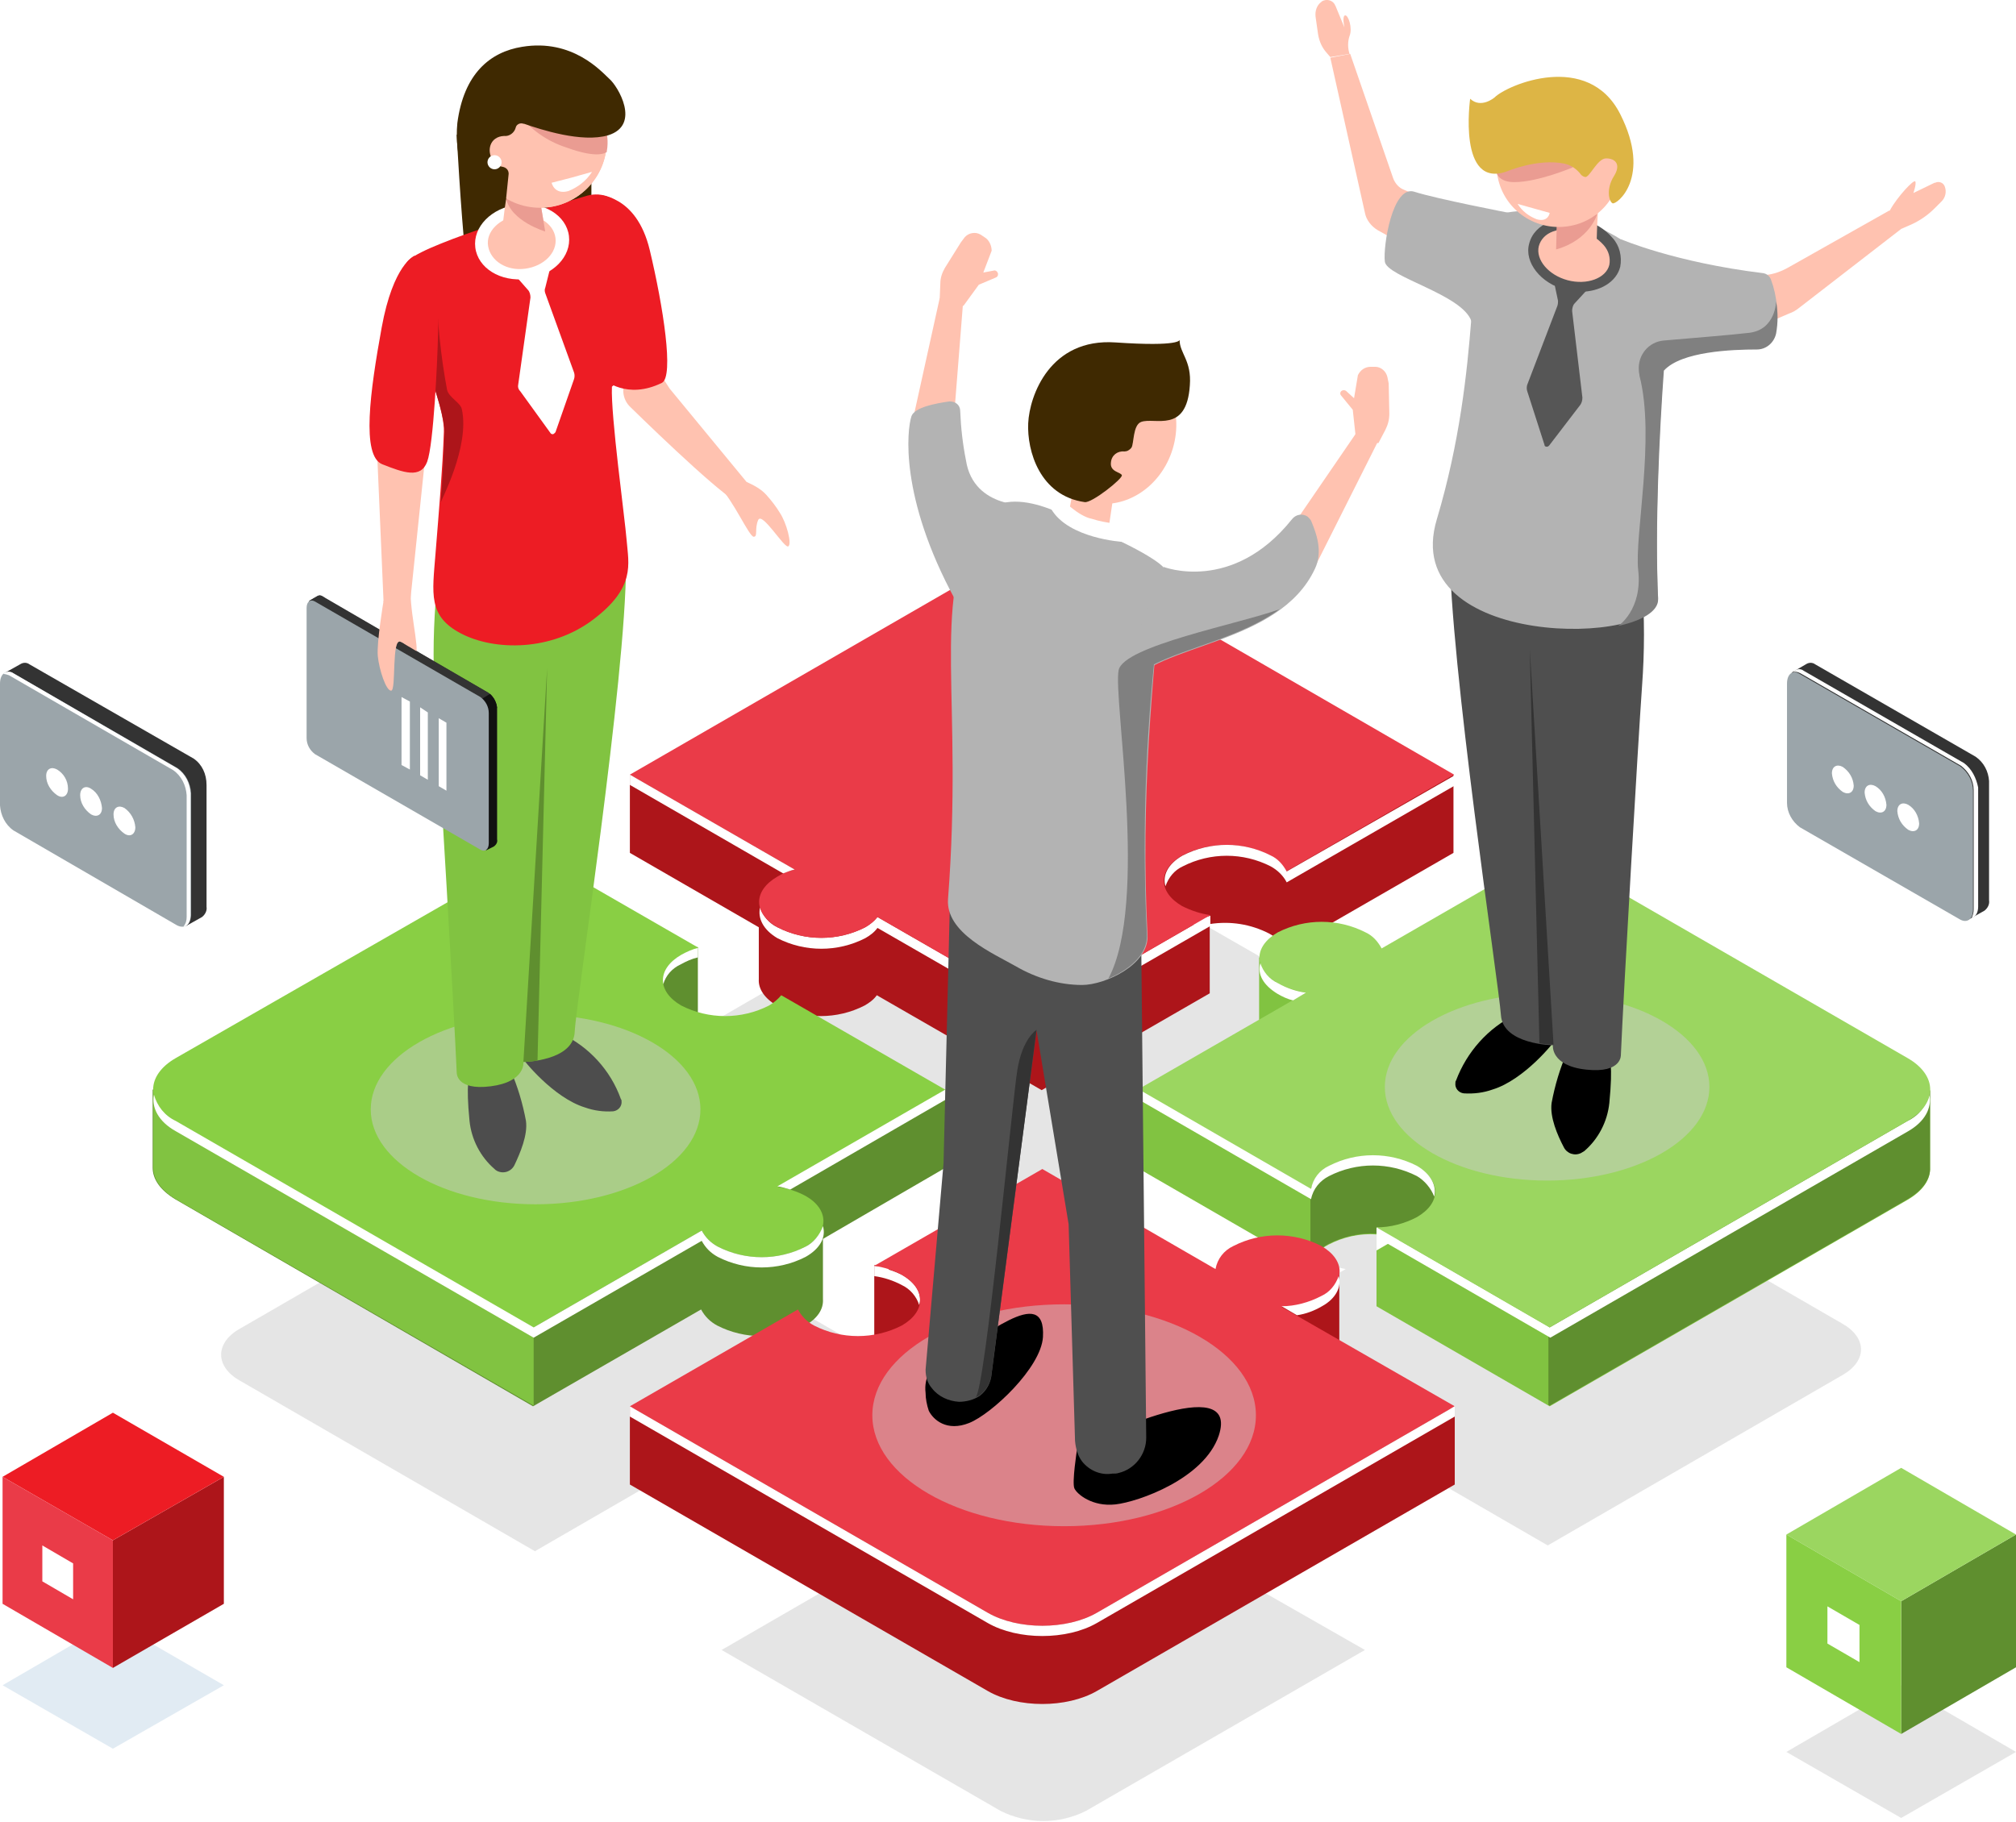 <svg xmlns="http://www.w3.org/2000/svg" x="0px" y="0px" viewBox="0 0 314.3 284.1"><path fill="#CCC" d="M184.2 178.3c-1.3-.2-2.5-.6-3.6-1.2-3.1-1.8-3.1-4.7 0-6.5 3.6-1.8 7.8-1.8 11.3 0 .9.5 1.6 1.2 2.1 2.1l21.6-12.5-46.1-26.5c-4.4-2.2-9.6-2.2-14 0l-46 26.6 21.2 12.3c-.8.2-1.6.5-2.3.9-3.1 1.8-3.1 4.7 0 6.5 3.6 1.8 7.8 1.8 11.3 0 .6-.3 1.1-.8 1.6-1.3l21.2 12.3 21.7-12.7zM287.2 206.4l-46-26.6-21.6 12.5c-.5-.9-1.2-1.6-2.1-2.1-3.6-1.8-7.8-1.8-11.3 0-3.1 1.8-3.1 4.7 0 6.5 1.1.6 2.4 1 3.6 1.2l-21.6 12.5 22.3 12.9c.2-1.3 1.1-2.4 2.3-3 3.6-1.8 7.8-1.8 11.3 0 3.1 1.8 3.1 4.7 0 6.5-1.6.9-3.4 1.3-5.1 1.3l22.3 12.9 46-26.6c3.8-2.2 3.8-5.8-.1-8zM118.3 224.9c-1.1-.6-2.3-1-3.5-1.2l21.6-12.5-21.2-12.2c-.4.5-1 1-1.6 1.3-3.6 1.8-7.8 1.8-11.3 0-3.1-1.8-3.1-4.7 0-6.5.7-.4 1.5-.7 2.3-.9l-21.2-12.3-46 26.6c-3.9 2.2-3.9 5.9 0 8.1l46 26.6 21.6-12.5c.5.9 1.2 1.6 2.1 2 3.6 1.8 7.8 1.8 11.3 0 3.1-1.8 3.1-4.8-.1-6.5zM191.6 245.2c1.7 0 3.4-.5 4.9-1.3 3-1.7 3-4.5 0-6.2-3.4-1.7-7.3-1.7-10.7 0-1.1.5-2 1.6-2.2 2.8l-21.1-12.2-20.4 11.8c1.2.2 2.3.5 3.4 1.1 3 1.7 3 4.5 0 6.2-3.4 1.7-7.4 1.7-10.7 0-.8-.4-1.5-1.1-1.9-1.9l-20.4 11.8 43.5 25.1c4.2 2.1 9.1 2.1 13.3 0l43.5-25.1-21.2-12.1z" opacity="0.5"/><path fill="#AD151A" d="M212.4 124.7L171 100.8c-4.7-2.7-12.3-2.7-17 0l-43.4 25.1-12.4-5.1V133l20.1 11.6v8.1c-.1 1.5.9 3 2.8 4.1 4.3 2.2 9.4 2.2 13.7 0 .7-.4 1.4-.9 1.9-1.6l25.7 14.8 26.2-15.1v-10.8c3.2-.5 6.4 0 9.3 1.5 1.1.6 2 1.5 2.5 2.5l26.2-15.1v-12.2l-14.2 3.9z"/><path fill="#FFF" d="M186.3 143.6l-.4.6h.2l-23.6 13.6-25.7-14.8c-.5.6-1.2 1.2-1.9 1.6-4.3 2.2-9.4 2.2-13.7 0-1.3-.6-2.3-1.8-2.7-3.1-.4 1.7.5 3.5 2.7 4.8 4.3 2.2 9.4 2.2 13.7 0 .7-.4 1.4-.9 1.9-1.6l25.7 14.8 26.2-15.1v-1.6l-2.4.8z"/><path fill="#EA3B48" d="M188.7 142.7c-1.5-.2-3-.7-4.4-1.4-3.8-2.2-3.8-5.7 0-7.9 4.3-2.2 9.4-2.2 13.7 0 1.1.6 2 1.5 2.5 2.5l26.2-15.1L171 88.6c-4.7-2.7-12.3-2.7-17 0l-55.8 32.2 25.7 14.8c-.9.2-1.9.6-2.7 1.1-3.8 2.2-3.8 5.7 0 7.9 4.3 2.2 9.4 2.2 13.7 0 .7-.4 1.4-.9 1.9-1.6l25.7 14.8 26.2-15.1z"/><g fill="#FFF"><path d="M123.9 135.6l-25.7-14.8v1.6l23.9 13.8c.6-.2 1.2-.5 1.8-.6zM200.6 135.9c-.6-1.1-1.4-2-2.5-2.5-4.3-2.2-9.4-2.2-13.7 0-2.3 1.3-3.2 3.1-2.7 4.8.5-1.4 1.4-2.5 2.7-3.1 4.3-2.2 9.4-2.2 13.7 0 1.1.6 2 1.5 2.5 2.5l26.2-15.1v-1.6l-26.2 15z"/></g><path fill="#81C341" d="M291.5 173.8L241.6 145l-26.2 15.1c-.6-1.1-1.4-2-2.5-2.5-1.4-.8-3-1.3-4.6-1.5-1.2-1.6-2.5-3.1-4-4.5l-8-2.3v12.2c0 1.5.9 2.9 2.8 4 1.4.8 2.9 1.2 4.4 1.5l-13.2 7.6-13-4.7v12.2l27 15.6c.3-1.6 1.4-2.9 2.8-3.6 2.3-1.2 4.9-1.8 7.5-1.6v11.2l27 15.6 55.8-32.2c2.4-1.4 3.6-3.2 3.5-5v-12l-9.4 3.7z"/><path fill="#5F8F2F" d="M204.3 176v21.6c.3-1.6 1.4-2.9 2.8-3.6 4.3-2.2 9.4-2.2 13.7 0 .7.4 1.4.9 1.9 1.6 2-.6 4.2-1 6.3-1.1V176h-24.7zM241.6 145l-.2.1v74l.2.1 55.8-32.2c2.4-1.4 3.6-3.2 3.5-5v-12l-9.3 3.8-50-28.8z"/><path fill="#FFF" d="M214.6 195v-3.6l3.1 1.8z"/><path fill="#FFF" d="M300.8 170.7c-.5 1.8-1.7 3.3-3.4 4.1L241.6 207l-23.5-13.6c0-.4-.1-1.1-.1-1.1l-3.3-.9v1.6l27 15.6 55.8-32.2c2.6-1.5 3.7-3.6 3.3-5.7z"/><path fill="#9BD660" d="M297.4 165l-55.8-32.2-26.2 15.1c-.6-1.1-1.4-2-2.5-2.5-4.3-2.2-9.4-2.2-13.7 0-3.8 2.2-3.8 5.7 0 7.9 1.4.8 2.9 1.2 4.4 1.5l-26.2 15.1 27 15.6c.3-1.6 1.4-2.9 2.8-3.6 4.3-2.2 9.4-2.2 13.7 0 3.8 2.2 3.8 5.7 0 7.9-1.9 1-4.1 1.6-6.3 1.6l27 15.6 55.8-32.2c4.7-2.7 4.7-7.1 0-9.8z"/><g fill="#FFF"><path d="M199.2 155c.7.4 1.5.8 2.4 1l2-1.2c-1.5-.2-3-.7-4.4-1.5-1.3-.6-2.3-1.8-2.7-3.1-.5 1.7.4 3.4 2.7 4.8zM223.6 186.6c.4-1.7-.5-3.5-2.7-4.8-4.3-2.2-9.4-2.2-13.7 0-1.5.7-2.5 2-2.8 3.6l-27-15.6v1.6l27 15.6c.3-1.6 1.4-2.9 2.8-3.6 4.3-2.2 9.4-2.2 13.7 0 1.2.7 2.2 1.9 2.7 3.2z"/></g><g><path fill="#5F8F2F" d="M147.4 182.1v-12.2l-12.8 4.8-12.9-7.4c-.5.6-1.2 1.2-1.9 1.6-4.3 2.2-9.4 2.2-13.7 0-3.7-2.1-3.8-5.6-.3-7.8l3 1.7v-15.1h-9.3l-.9 6.3-15.5-9-49.3 28.5-10-3.6v12.2c0 1.8 1.2 3.5 3.5 4.9l55.8 32.3 26.2-15.1c.6 1.1 1.4 1.9 2.5 2.5 4.3 2.2 9.4 2.2 13.7 0 2-1.1 2.9-2.6 2.8-4.1v-9.4l19.1-11.1z"/><path fill="#81C341" d="M83.2 145l-49.3 28.5-10-3.6v12.2c0 1.8 1.2 3.5 3.5 4.9l55.8 32.2V145z"/><path fill="#FFF" d="M106.6 147.7l-.3.8.1.1-.3.1c-2.3 1.3-3.2 3.1-2.7 4.8.4-1.4 1.4-2.5 2.7-3.1.9-.5 1.8-.9 2.7-1.1v-1.6h-2.2z"/><path fill="#89CF44" d="M125.6 186.5c-1.3-.7-2.8-1.2-4.3-1.4l26.2-15.1-25.7-14.8c-.5.6-1.2 1.2-1.9 1.6-4.3 2.2-9.4 2.2-13.7 0-3.8-2.2-3.8-5.7 0-7.9.9-.5 1.8-.9 2.7-1.1L83.2 133l-55.8 32c-4.7 2.7-4.7 7.1 0 9.8L83.2 207l26.2-15.1c.6 1.1 1.4 1.9 2.5 2.5 4.3 2.2 9.4 2.2 13.7 0 3.7-2.2 3.7-5.8 0-7.9z"/><g fill="#FFF"><path d="M125.6 194.4c-4.3 2.2-9.4 2.2-13.7 0-1.1-.6-1.9-1.4-2.5-2.5L83.2 207l-55.8-32.2c-1.7-.8-2.9-2.3-3.4-4.1-.4 2 .7 4.2 3.4 5.7l55.8 32.2 26.2-15.1c.6 1.1 1.4 1.9 2.5 2.5 4.3 2.2 9.4 2.2 13.7 0 2.3-1.3 3.2-3.1 2.7-4.8-.5 1.4-1.5 2.6-2.7 3.2zM121.2 185c.7.1 1.3.3 2 .5l24.2-14v-1.6L121.2 185z"/></g></g><g><path fill="#AD151A" d="M214.2 224.3l-14.5-8.4c2.2 0 4.3-.6 6.2-1.6 1.3-.6 2.3-1.8 2.8-3.3h.1v-13l-12.2 4.8 2.8 1.9c-2.5-.1-5 .5-7.1 1.6-1.5.7-2.5 2-2.8 3.6l-27-15.6-15.9 9.1-1.6-5.4-8.7-.7v13.5l2.6-.7c.6.2 1.1.5 1.7.8 3.8 2.2 3.8 5.7 0 7.9-4.3 2.2-9.4 2.2-13.7 0-1.1-.6-1.9-1.4-2.5-2.5l-14.5 8.4-11.7-5.4v12.2l55.8 32.2c4.7 2.7 12.3 2.7 17 0l55.8-32.2v-12.1l-12.6 4.9z"/><path fill="#FFF" d="M140.6 198.8c-.6-.3-1.3-.6-2-.8l-.2-.5-2.1-.1v1.6c1.5.2 3 .7 4.3 1.4 1.3.6 2.3 1.8 2.7 3.1.5-1.6-.4-3.4-2.7-4.7z"/><path fill="#EA3B48" d="M199.8 203.8c2.2 0 4.3-.6 6.2-1.6 3.8-2.2 3.8-5.7 0-7.9-4.3-2.2-9.4-2.2-13.7 0-1.5.7-2.5 2-2.8 3.6l-27-15.6-26.2 15.1c1.5.2 3 .7 4.3 1.4 3.8 2.2 3.8 5.7 0 7.9-4.3 2.2-9.4 2.2-13.7 0-1.1-.6-1.9-1.4-2.5-2.5l-26.2 15.1 55.8 32.2c4.7 2.7 12.3 2.7 17 0l55.8-32.2-27-15.5z"/><g fill="#FFF"><path d="M208.7 199c-.5 1.4-1.4 2.5-2.7 3.1-1.9 1-4.1 1.6-6.2 1.6l2.4 1.4c1.4-.2 2.7-.7 3.9-1.4 2.2-1.2 3.1-3.1 2.6-4.7zM171 251.5c-4.7 2.7-12.3 2.7-17 0l-55.8-32.2v1.6l55.8 32.2c4.7 2.7 12.3 2.7 17 0l55.8-32.2v-1.6L171 251.5z"/></g></g><g><ellipse cx="83.5" cy="173" fill="#CCC" opacity="0.5" rx="25.7" ry="14.8"/><path fill="#3F2901" d="M71.2 21s.6 11.5 1.4 19.3 19.6-6 19.6-6v-8.8l-21-4.5z"/><path fill="#4D4D4D" d="M81.2 164.6c.3.7 5.1 6.6 10 8.1 1.4.5 2.9.7 4.4.6.8-.1 1.4-.8 1.3-1.6 0-.1 0-.2-.1-.3-1.6-4.5-5-8.2-9.3-10.2-8.2-4.2-6.3 3.4-6.3 3.4zM79.6 166.9c1.1 2.5 1.9 5.2 2.4 7.9.3 2.2-.9 5-1.8 6.9-.5 1-1.7 1.4-2.7.9-.2-.1-.3-.2-.4-.3-2.2-1.9-3.6-4.6-3.9-7.5-.6-6 0-7.1 0-7.1l6.4-.8z"/><path fill="#81C341" d="M67.9 94c-.4 5.3-.4 10.7 0 16 .6 8.4 2.9 47.8 3.3 57.2 0 0-.2 2.9 5.3 2.2s5.1-3.8 5.1-3.8 7.8-.1 8-4.7 8-54.9 8-72.9l-29.7 6z"/><path fill="#FFC2B0" d="M100.6 54.7l3.8 5.9 13.1 15.9c-.3.9-1.1 1.6-2.1 1.9-1.3.3-12.3-10.2-17.1-14.9-1.3-1.2-1.5-3.2-.5-4.6l2.8-4.2z"/><path fill="#ED1C24" d="M93.1 30.4s6.1-.2 8.2 8.6 3.8 19.7 1.9 20.7c-5.5 2.7-9-.5-9-.5l-1.1-28.8z"/><path fill="#ED1C24" d="M94.9 30.7c-1-.4-2.2-.5-3.3-.2-5.1 1.5-24.6 7.2-27.8 10-3.7 3.2 5.6 20.9 5.4 26.8s-.8 12.7-1.3 19-1.2 9.8 4 12.5 14 2.8 20.6-2.2S98 88 97.7 84.3s-2.5-19.5-2.3-24c1.6-1.3 3-2.9 4.1-4.7 1.7-2.9-1.3-8.4-2.6-11.9s.7-7.6.3-10.4c-.2-1.2-1.1-2.2-2.3-2.6z"/><path fill="#FFF" d="M80.1 42.7l2.2 2.5c.3.3.4.8.4 1.2l-1.9 13.5c-.1.4 0 .8.3 1.1l4.7 6.5c.1.2.4.3.6.1l.2-.2 2.9-8.3c.1-.3.1-.7 0-1L85 45.7c-.1-.3-.1-.6 0-.8l.8-3.2-5.7 1z"/><path fill="#FFF" d="M88.7 36.8c.4 3.2-2.5 6.2-6.6 6.7s-7.6-1.7-8-4.9 2.5-6.2 6.6-6.7 7.6 1.7 8 4.9z"/><path fill="#FFC2B0" d="M86.6 37.1c.3 2.3-1.8 4.4-4.7 4.8s-5.4-1.2-5.8-3.5 1.8-4.4 4.7-4.8 5.5 1.2 5.8 3.5z"/><path fill="#FFC2B0" d="M83.8 29.5s-3.5-2.9-4.2-1.4-1.3 7.7-1.3 7.7l7 1.9-1.1-6.3s1.4-1.2-.4-1.9z"/><circle cx="84.2" cy="22" r="10.4" fill="#FFC2B0"/><path fill="#EA9C92" d="M79.1 29.9c-.1.3-.1.7-.2 1 .7 3.6 6.1 5.2 6.1 5.2l-.8-4.8s.7-.6.5-1.1c-2.2-.6-4.9-1.2-5.6-.3z"/><circle cx="84.2" cy="22" r="10.4" fill="#FFC2B0"/><path fill="#FFC2B0" d="M58.6 66.1l1.2 27.8 4.1.4 2.6-25z"/><path fill="#AD151A" d="M72 63.8c-.2-1-2-1.8-2.3-3-1-5.3-1.5-10.6-1.7-16l-1.1 13.1c1.3 3.9 2.4 7.4 2.4 9.5-.1 3.4-.3 7.2-.6 11-.1-.1 4.6-8.7 3.3-14.6z"/><path fill="#ED1C24" d="M64.6 39.9s-3.3 1.3-5.1 11.2-3.2 20 .1 21.3 6 2.3 7-.4 1.6-15.6 1.7-20.2.3-11-3.7-11.9z"/><path fill="#FFC2B0" d="M116.5 75.2c1.1.5 2.2 1.1 3 2 .8.9 1.5 1.8 2.1 2.8 1 1.5 1.9 4.8 1.3 5.2s-4.1-5.5-4.7-4.1 0 2.6-.7 2.6-3.3-5.9-5.3-7.7 4.3-.8 4.3-.8z"/><path fill="#5F8F2F" d="M81.6 165.6c.7 0 1.5-.1 2.2-.2l1.5-61.2-3.7 61.4z"/><g><path fill="#111" d="M75.8 132.6l-2.2-2.8-22.8-13.2c-.8-.6-1.3-1.5-1.3-2.5V95.5l-1.3-1.7 1.2-.7c.3-.2.6-.2.9 0l25.9 15c.8.6 1.3 1.5 1.3 2.5v20.3c.1.4-.1.8-.5 1.1l-1.2.6z"/><path fill="#333" d="M60 121.9l-1.6-.9-8.9-15.4V95.4l-1.3-1.7 1.2-.7c.3-.2.6-.2.9 0l25.8 15c.4.3.8.7 1 1.1L60 121.9z"/><path fill="#333" d="M48.8 94.5l-.6-.8 1.2-.7c.3-.2.6-.2.9 0l.4.3-1.9 1.2z"/><path fill="#111" d="M76.4 108.2c.6.6 1 1.3 1.1 2.2l-2.5 1.5-1.2-2.1 2.6-1.6z"/><path fill="#9BA5AA" d="M74.9 108.7L49.1 93.8c-.7-.4-1.3 0-1.3 1v20.3c0 1 .5 1.9 1.3 2.5l25.8 14.9c.7.4 1.3 0 1.3-1v-20.3c0-1-.5-1.9-1.3-2.5z"/><path fill="#FFF" d="M75.3 108.5l-25.8-15c-.3-.2-.8-.2-1.1.1.2 0 .5 0 .7.1l25.8 14.9c.8.6 1.3 1.5 1.3 2.5v20.3c0 .3-.1.6-.3.9.4-.1.7-.5.7-1.1V111c0-1-.5-1.9-1.3-2.5z" display="none"/></g><path fill="#FFF" d="M69.6 123.3l-1.2-.7V112l1.2.7zM66.7 121.6l-1.2-.7v-10.6l1.2.8zM63.9 120l-1.3-.7v-10.6l1.3.7z"/><path fill="#FFC2B0" d="M59.8 93.7s-1.1 6.5-.9 8.6 1.3 5.5 2.1 5.4 0-8.4 1.5-7.6 1.6 2.3 2.3 1.8-1.2-7.6-.7-10.7-4.3 2.5-4.3 2.5z"/><path fill="#EA9C92" d="M88.3 23c5.2 1.9 6.2.7 6.3.7 0-.3.1-.6.1-.9.1-1.1-.1-2.2-.4-3.3l-13.5-1.8c1.8 2.4 4.4 4.3 7.5 5.3z"/><path fill="#3F2901" d="M95 12.3c-1.2-1.1-5.7-6.3-13.6-5-5 .8-9.1 4.2-10.1 11.9-.5 5.2 1.2 10.3 4.8 14.1l.6-.3c2-1.3 2.2-2 2.2-2l.4-3.9c0-.6-.4-1-1-1.1-.6-.1-1.1-.4-1.4-.9-1.1-1.5-.6-3.8 1.7-3.9.8.1 1.6-.5 1.8-1.3.1-.5.7-.8 1.2-.6h.1c2.6.9 9 3 13.1 1.8 5.2-1.6 1.5-7.7.2-8.8z"/><path fill="#FFF" d="M89.1 27.7l3.2-.9c-.9 1.4-2.2 2.4-3.7 3-2.2.6-2.6-1.3-2.6-1.3l3.1-.8z"/><path fill="#333" d="M65.2 101.7l-2.7-1.6 1 1.7 1.4.5z"/><path fill="#FFF" d="M78.2 25.3c0 .6-.5 1.1-1.1 1.1s-1.1-.5-1.1-1.1.5-1.1 1.1-1.1 1.1.5 1.1 1.1z"/></g><g><ellipse cx="241.2" cy="169.5" fill="#CCC" opacity="0.5" rx="25.3" ry="14.6"/><path d="M242.7 161.8c-.3.7-5.1 6.6-10 8.1-1.4.5-2.9.7-4.5.6-.8-.1-1.4-.8-1.3-1.6 0-.1 0-.3.1-.4 1.7-4.5 5-8.2 9.3-10.3 8.3-4 6.4 3.6 6.4 3.6zM244.3 164.1c-1.1 2.5-1.9 5.2-2.4 7.9-.3 2.2.9 5 1.9 6.9.5 1 1.7 1.4 2.7.9.2-.1.3-.2.5-.3 2.2-1.9 3.6-4.6 3.9-7.5.6-6.1 0-7.1 0-7.1l-6.6-.8z"/><path fill="#4F4F4F" d="M256 90.9c.4 5.4.4 10.7 0 16.1-.6 8.4-2.9 48-3.3 57.5 0 0 .2 2.9-5.4 2.3s-5.2-3.8-5.2-3.8-7.8-.1-8.1-4.7-8-55.1-8-73.2l30 5.8z"/><path fill="#333" d="M242.2 162.9c-.8 0-1.5-.1-2.2-.2l-1.5-61.4 3.7 61.6z"/><path fill="#B3B3B3" d="M247.7 34.8c12.7 5.2 12.4 12.7 12.4 12.7s-2.5 27.4-1.6 45.7c.4 7.6-40.6 8.2-34.5-12.2 7.2-24.1 4.5-43.5 7.9-46.5s12.6-1.1 15.8.3z"/><path fill="#FFC2B0" d="M251.8 41.4c-.7 2.6-4 3.9-7.5 3s-5.8-3.7-5.1-6.3 4-3.9 7.5-3 5.8 3.7 5.1 6.3z"/><path fill="#565656" d="M246.4 45.5c-.8 0-1.6-.1-2.3-.3-3.9-1-6.5-4.3-5.7-7.2.4-1.6 1.6-2.8 3.2-3.4 3.5-1.3 7.4-.3 9.8 2.5 1.1 1.2 1.5 2.9 1.2 4.5-.6 2.4-3.2 3.9-6.2 3.9zm-1.9-9.8c-.8 0-1.6.1-2.4.4-1.1.4-1.9 1.2-2.2 2.3-.5 2.1 1.5 4.5 4.5 5.3s6-.3 6.5-2.4c.2-1.1-.1-2.2-.9-3.1-1-1.1-2.3-1.9-3.7-2.3-.4-.2-1.1-.2-1.8-.2z"/><path fill="#FFC2B0" d="M242.7 34.2c.1 1.5 0 3-.1 4.5-.1 1.3 4.4 2.4 5.5 1.3s.7-2.3 1-6.6-6.4.8-6.4.8z"/><path fill="#EA9C92" d="M249 33.4s-1.1 4-6.4 5.5l.1-3.6 6.3-1.9z"/><path fill="#FFC2B0" d="M252.4 23.3c1.3 5.2-1.8 10.5-7 11.8s-10.5-1.8-11.8-7c-1.3-5.2 1.8-10.5 7-11.8 5.1-1.3 10.4 1.8 11.8 7z"/><path fill="#EA9C92" d="M245.2 26.1s-5.4 2.3-9.1 2.3-2.9-3.1-2.9-3.1l11-1.6 1 2.4z"/><path fill="#DDB545" d="M235 26.7s4.7-2 8.8-1.2c1 .2 1.8.7 2.5 1.5.2.3.4.5.8.6.7.2 1.9-2.9 3.3-2.9s2.4.9 1.2 2.8-.8 3.9-.2 4.2 6.2-4 1.2-13.9-17.6-4.6-19.6-2.6c0 0-2.1 1.8-3.8.2 0 0-2 14.2 5.8 11.3z"/><path fill="#FFC2B0" d="M225.7 32.5l-6.8-2.9c-.8-.3-1.4-1-1.7-1.8l-6.7-19.4-3.1.6 5.4 24.2c.2 1.1 1 2.1 2 2.7l11.3 6.3-.4-9.7zM296.4 35.7l1.6-.7c1.3-.6 2.5-1.4 3.6-2.5l1.1-1.1c.6-.6.8-1.5.5-2.3-.2-.6-.9-.9-1.5-.6h-.1l-3.3 1.6s.5-1.4.3-1.8-2.8 2.4-3.9 4.4 1.7 3 1.7 3z"/><path fill="#FFC2B0" d="M269.3 43.5l5.8-.6c1.4-.1 2.7-.6 3.9-1.3l15.6-8.8 1.8 2.9L280.5 48c-.5.4-1 .7-1.6.9l-9.5 4.1-.1-9.5zM207.4 8.9l-.6-.7c-.7-.8-1.1-1.7-1.3-2.8l-.4-2.8c-.1-.9.2-1.8.9-2.3l.1-.1c.7-.4 1.6-.2 2 .5 0 .1.1.2.1.2l1.4 3.4s-.4-1.8.1-1.9 1.2 2 .7 3.2c-.3.9-.3 1.9 0 2.8l-3 .5z"/><path fill="#FFF" d="M239.1 32.5l-2.5-.7c.7 1.1 1.7 1.9 3 2.4 1.8.5 2-1 2-1l-2.5-.7z"/><path fill="#B3B3B3" d="M235.3 33.2s-11.4-2.2-14.8-3.3-4.9 8.5-4.6 10.9 12.1 5.1 13.5 9.3 5.9-16.9 5.9-16.9zM252.7 37.3s8.3 3.6 22.2 5.3c.6.1 1 .5 1.2 1 1 2.7 1.2 5.5.7 8.4-.3 1.4-1.6 2.4-3 2.4-4.3 0-13.7.4-15.2 4.5-2 5.3-5.9-21.6-5.9-21.6z"/><path fill="#565656" d="M247.8 44.8l-2.3 2.5c-.3.3-.4.8-.4 1.2l1.6 13.5c0 .4-.1.8-.3 1.1l-4.9 6.4c-.2.2-.4.2-.6.1-.1-.1-.1-.1-.1-.2l-2.7-8.4c-.1-.3-.1-.7 0-1l4.7-12.3c.1-.3.1-.6.1-.8l-.7-3.3 5.6 1.2z"/><path fill="gray" d="M272.7 51.9c-2.5.3-8.6.8-13.3 1.2-2.4.2-4.1 2.3-3.9 4.7 0 .3.1.5.1.8 2.5 9.6-.8 25-.2 30.3.7 6.2-3.1 8.7-3.1 8.7 3.7-.8 6.3-2.3 6.2-4.2-.5-11.2.2-25.9.9-35.6 2.7-3 10.6-3.3 14.5-3.3 1.5 0 2.7-1.1 3-2.5.3-1.7.3-3.3 0-5 0-.1 0 4.4-4.2 4.9z"/></g><g><ellipse cx="165.9" cy="220.7" fill="#CCC" opacity="0.5" rx="29.9" ry="17.3"/><path d="M147.5 211.5c-2.2 1-3.5 3.3-3.2 5.7 0 .9.2 1.9.5 2.8.7 1.4 2.8 3.3 6.3 1.9s11.2-8.6 11.5-13.4c.5-8.7-9.6.7-15.1 3zM167.9 226.1s-.8 5.1-.4 6 2.8 2.9 6.4 2.5 13.8-4 16.1-10.7c3.5-10.5-19.8.8-19.8.8l-2.3 1.4z"/><path fill="#4F4F4F" d="M177.9 145l.8 79.2c0 2.6-1.8 4.9-4.3 5.5-.3.1-.6.1-1 .1-1.8.3-3.6-.5-4.7-1.9-.7-.9-1-2.1-1.1-3.2l-1-33.8-5-30.2-7 53.5c-.1 1.4-.8 2.7-1.9 3.5-.9.6-2.1.9-3.2.9-1.6-.1-3.2-.8-4.2-2.1-.7-.8-1-1.8-1-2.9l2.8-32.2 1-41 29.8 4.6z"/><path fill="#FFC2B0" d="M167.7 74.1l-1.3 7.2c0 1.6 1.2 2.9 2.7 3.1 2.8.7 3.6-1.1 3.6-1.1l1.2-8.1-6.2-1.1z"/><ellipse cx="172.9" cy="67" fill="#FFC2B0" rx="11.7" ry="10.4" transform="rotate(-73.209 172.874 67.007)"/><path fill="#B3B3B3" d="M168 81.5c-.2-.1-11.7-7.5-15.9.3-6.9 12.6-1.9 27.1-4.3 58.4-.4 5.3 7.1 8.5 10.6 10.5 3.1 1.8 6.7 2.9 10.3 2.9 3.6 0 10.5-3.2 10.2-7.8-1.1-21.6.8-39.7 2.5-57.3 0-.1-2.2-2.5-13.4-7z"/><path fill="#333" d="M161.6 160.6l-7 53.5c-.1 1.4-.8 2.7-1.9 3.5l-.6.3c1.5-1.1 5.7-46 6.5-51s3-6.3 3-6.3z"/><path fill="#FFC2B0" d="M205.2 88l9.6-19.1-3-1.9-10 14.6zM141.8 67.8l4.7-21.3h3.7l-1.4 17.7z"/><path fill="#B3B3B3" d="M181.4 88.4s10.7 4.2 20-7.4c.6-.8 1.7-1 2.5-.4.2.2.4.4.5.6.8 1.9 1.9 4.8.6 7.5-5.6 12-24.6 11.6-29.2 18.3s5.6-18.6 5.6-18.6zM160.7 78.8s-8.9.7-10.1-7c-.5-2.5-.8-5.1-.9-7.7 0-.9-.7-1.5-1.6-1.5h-.1c-2.1.3-5.4.9-5.9 2.3-.7 2.1-1.9 12.6 6.8 28.6 5.8 10.5 11.8-14.7 11.8-14.7z"/><path fill="#FFC2B0" d="M146.5 46.6l.1-2.4c0-.9.3-1.7.7-2.4l2.5-4 .6-.8c.6-.7 1.7-.9 2.5-.4l.6.4c.7.4 1.1 1.3 1.1 2.1l-1.3 3.4 1.6-.3c.3-.1.6.1.7.5 0 .3-.1.5-.4.6l-2.6 1.1-2.4 3.3-3.7-1.1zM214.9 69.1L216 67c.4-.8.6-1.6.6-2.5l-.1-4.7-.2-1c-.2-.9-1-1.6-1.9-1.6h-.7c-.9 0-1.6.5-2 1.3l-.6 3.6-1.2-1.1c-.2-.2-.6-.2-.8 0-.2.2-.2.5 0 .7l1.8 2.2.5 4.6 3.5.6z"/><path fill="gray" d="M174.4 104.5c-.9 4.3 4.7 36.4-1.6 48.1 3.1-1.3 6.2-3.7 6-6.9-.7-14-.3-28.1 1.1-42.1 5.4-2.7 13.7-4.3 19.6-8.6-6.3 2.3-24.3 5.7-25.1 9.5z"/><path fill="#FFF" d="M163.9 79.4l1.6-1.6s2.6 2.7 4.7 3.1c1.2.4 2.5.6 3.8.8l1 2.8s-8.4-.5-11.1-5.1z"/><path fill="#3F2901" d="M175.3 70.4c.4 0 .8-.2 1.1-.6.4-.6.2-3.5 1.5-4 2.1-.8 7.1 1.9 7.6-5.7.3-3.9-1.6-5-1.6-7.1 0 0 .2 1.1-10 .4s-13.4 8.3-13.6 12.6 1.8 11.3 8.8 12.3c1.1.2 6-3.7 5.8-4.2s-1.9-.5-1.7-2c.1-1.1 1-1.8 2.1-1.7z"/></g><g><path fill="#333" d="M30.2 118.3L4.6 103.6c-.4-.3-.9-.3-1.3-.1l-2.5 1.4 1.7.6v18.6c0 1.6.8 3 2.1 3.9L29 142.2v2.2l2.5-1.4c.5-.4.8-1 .7-1.6v-19c0-1.7-.7-3.2-2-4.1z"/><path fill="#9BA5AA" d="M27.6 144.3L2.1 129.5c-1.3-.9-2-2.4-2.1-3.9v-19c0-1.5.9-2.2 2.1-1.6l25.6 14.8c1.3.9 2 2.4 2.1 3.9v19c-.1 1.5-1 2.2-2.2 1.6z"/><path fill="#FFF" d="M27.6 119.8L2.1 105c-.5-.4-1.2-.3-1.6.1.3 0 .6.1.9.2L27 120.1c1.3.9 2 2.4 2.1 3.9v19c0 .5-.1 1-.5 1.5.7-.1 1.1-.7 1.1-1.8v-19c-.1-1.6-.8-3-2.1-3.9z"/><g fill="#FFF"><path d="M10.6 123c0 1.1-.8 1.6-1.7 1-1-.7-1.7-1.8-1.7-3 0-1.1.8-1.5 1.7-1 1 .6 1.7 1.7 1.7 3zM15.9 126c0 1.1-.8 1.5-1.7 1-1-.7-1.7-1.8-1.7-3 0-1.1.8-1.6 1.7-1 1 .6 1.6 1.8 1.7 3zM21.1 129c0 1.1-.8 1.6-1.7 1-1-.7-1.7-1.8-1.7-3 0-1.1.8-1.5 1.7-1 1 .7 1.6 1.8 1.7 3z"/></g></g><g><path fill="#C4D9E8" d="M17.6 272.7L.4 262.8l17.2-10 17.3 10z" opacity="0.5"/><path fill="#AD151A" d="M34.9 250.1l-17.3 10v-19.9l17.3-9.9z"/><path fill="#ED1C24" d="M17.6 240.2L.4 230.3l17.2-10 17.3 10z"/><path fill="#EA3B48" d="M17.6 260.1l-17.2-10v-19.8l17.2 9.9z"/><path fill="#FFF" d="M11.4 249.4l-4.8-2.8V241l4.8 2.8z"/></g><g><path fill="#CCC" d="M296.4 283.5l-17.9-10.3 17.9-10.4 17.9 10.4z" opacity="0.5"/><path fill="#5F8F2F" d="M314.3 260l-17.9 10.4v-20.7l17.9-10.4z"/><path fill="#9BD660" d="M296.4 249.7l-17.9-10.4 17.9-10.4 17.9 10.4z"/><path fill="#89CF44" d="M296.4 270.4L278.5 260v-20.7l17.9 10.4z"/><path fill="#FFF" d="M289.9 259.2l-5-2.9v-5.8l5 2.9z"/></g><g><path fill="#333" d="M308 118l-25-14.4c-.4-.3-.9-.3-1.3-.1l-2.4 1.4 1.7.6v18.2c0 1.5.8 2.9 2 3.8l23.9 13.8v2.1l2.5-1.4c.5-.4.8-1 .7-1.6v-18.6c-.1-1.5-.8-2.9-2.1-3.8z"/><path fill="#9BA5AA" d="M305.6 143.4l-25-14.4c-1.2-.9-2-2.3-2-3.8v-18.6c0-1.5.9-2.2 2-1.5l25 14.4c1.2.9 2 2.3 2 3.8v18.6c0 1.4-.9 2.1-2 1.5z"/><path fill="#FFF" d="M306.2 119l-25-14.4c-.5-.4-1.2-.3-1.6.2.4-.1.7 0 1.1.2l25 14.4c1.2.9 2 2.3 2 3.8v18.6c0 .5-.1.9-.3 1.3.6-.1 1-.8 1-1.7v-18.6c-.3-1.5-1-2.9-2.2-3.8z"/><g fill="#FFF"><path d="M289 122.5c0 1.1-.8 1.5-1.7 1-1-.7-1.6-1.7-1.7-2.9 0-1.1.8-1.5 1.7-1 1 .7 1.6 1.7 1.7 2.9zM294.1 125.5c0 1.1-.8 1.5-1.7 1-1-.7-1.6-1.7-1.7-2.9 0-1.1.8-1.5 1.7-1 1 .6 1.6 1.7 1.7 2.9zM299.2 128.4c0 1.1-.8 1.5-1.7 1-1-.7-1.6-1.7-1.7-2.9 0-1.1.8-1.5 1.7-1 1 .6 1.6 1.7 1.7 2.9z"/></g></g></svg>